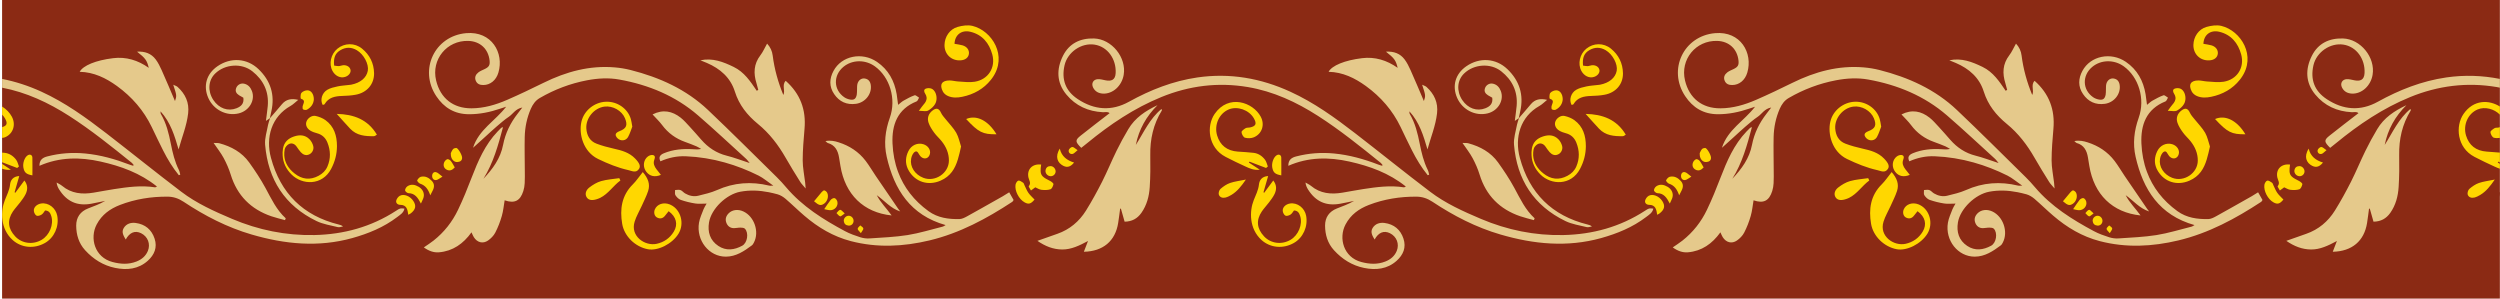 <?xml version="1.0" encoding="UTF-8" standalone="no"?><svg xmlns="http://www.w3.org/2000/svg" xmlns:xlink="http://www.w3.org/1999/xlink" fill="#000000" height="57.2" preserveAspectRatio="xMidYMid meet" version="1" viewBox="-0.4 0.0 478.9 57.2" width="478.9" zoomAndPan="magnify"><g id="change1_1"><path d="M478.475,57.221H0V0h478.475V57.221z" fill="#8b2a14"/></g><g id="change2_1"><path d="M77.075,39.959c-0.154,0.821-0.835,1.193-1.397,1.628c-2.576,1.958-5.516,3.158-8.604,4.021 c-6.492,1.804-12.906,1.172-19.257-0.681c-4.695-1.368-8.997-3.586-13.053-6.281C33.789,38,32.806,37.67,31.662,37.67 c-3.123-0.014-6.162,0.463-9.088,1.593c-1.902,0.737-3.467,1.86-4.456,3.734c-1.375,2.604-0.393,6.295,3.025,7.193 c1.565,0.414,3.088,0.505,4.611-0.098c0.982-0.393,1.754-1.025,2.169-2.021c0.547-1.333-0.007-2.758-1.298-3.397 c-1.158-0.568-2.197-0.154-2.941,1.207c-0.428-0.716-0.856-1.411-0.386-2.197c0.505-0.835,1.383-1.095,2.288-0.975 c1.811,0.239,3.06,1.27,3.628,3.004c0.561,1.691-0.049,3.109-1.305,4.239c-1.804,1.621-4,1.832-6.253,1.368 c-2.274-0.463-4.183-1.663-5.755-3.39c-1.214-1.333-1.691-2.941-1.705-4.702c-0.007-1.586,0.786-2.716,2.274-3.298 c1.109-0.435,2.232-0.828,3.284-1.446c-0.891,0.182-1.776,0.379-2.667,0.54c-2.681,0.484-4.667-0.393-6.134-2.695 c-0.246-0.386-0.442-0.793-0.512-1.368c0.351,0.211,0.737,0.379,1.053,0.639c1.782,1.481,3.839,1.67,6.014,1.305 c1.319-0.218,2.632-0.477,3.958-0.681c2.604-0.4,5.207-0.758,7.853-0.337c0.063,0.007,0.14-0.063,0.351-0.154 c-3.228-2.597-6.927-3.916-10.808-4.786c-3.93-0.877-7.846-0.884-11.706,0.814c-0.014-1.172,0.66-1.579,1.502-1.797 c2.393-0.625,4.814-0.8,7.278-0.561c2.919,0.281,5.706,1.067,8.429,2.112c0.218,0.077,0.435,0.147,0.653,0.218 c0.035,0.007,0.084-0.028,0.225-0.084c-0.147-0.168-0.253-0.344-0.407-0.47c-3.881-3.13-7.769-6.26-11.973-8.962 c-3.98-2.555-8.198-4.531-12.864-5.421v-1.68c2.565,0.508,5.083,1.323,7.551,2.455c4.527,2.07,8.534,4.962,12.45,7.986 c4.786,3.698,9.488,7.502,14.31,11.159c2.955,2.253,6.344,3.769,9.748,5.214c5.032,2.133,10.323,3.214,15.783,3.095 c5.593-0.119,10.85-1.551,15.594-4.625C76.246,39.868,76.254,39.875,77.075,39.959z M51.34,22.618 c-0.133,0.435-0.309,0.863-0.393,1.312c-0.225,1.263-0.667,2.555-0.561,3.797c0.561,6.667,3.762,11.664,9.846,14.618 c1.263,0.611,2.716,0.821,4.091,1.165c0.302,0.077,0.66-0.084,0.989-0.133c-0.288-0.232-0.554-0.302-0.814-0.365 c-6.857-1.691-11.166-6-12.99-12.773c-1.06-3.909,0.105-7.895,3.748-9.944c0.505-0.281,0.912-0.716,1.474-1.165 c-1.319-0.309-2.323-0.119-3.123,0.835c-0.744,0.898-1.509,1.769-2.274,2.653H51.34z M47.333,31.117 c-1.404-1.951-3.418-3.053-5.699-3.67c-0.316-0.084-0.66-0.042-1.116-0.063c0.723,1.06,1.411,1.93,1.93,2.891 c0.54,1.011,1.01,2.077,1.347,3.172c1.235,4.007,3.853,6.632,7.783,7.979c0.856,0.295,1.747,0.498,2.618,0.744 c0.049-0.119,0.098-0.239,0.14-0.351c-1.79-1.621-2.765-3.762-3.888-5.825C49.529,34.303,48.456,32.682,47.333,31.117z M45.298,21.727c2.035-0.477,3.249-2.519,2.555-4.309c-0.267-0.681-0.709-1.193-1.446-1.376c-0.667-0.168-1.326,0.19-1.565,0.814 c-0.239,0.639,0.042,1.067,0.561,1.397c0.267,0.168,0.554,0.309,0.814,0.463c0.161,1.109-0.414,1.67-1.312,2.021 c-1.642,0.646-3.362,0.028-4.435-1.579c-1.13-1.712-0.99-3.776,0.351-5.074c1.867-1.811,5.053-2.056,7.109-0.435 c2.126,1.677,3.2,3.888,2.962,6.646c-0.084,0.891-0.218,1.783-0.351,2.863c0.351-0.232,0.554-0.379,0.751-0.505 c0.098-0.442,0.182-0.898,0.288-1.333c0.716-3.158-0.154-5.86-2.456-8.071c-2.218-2.126-5.341-2.302-7.867-0.561 c-2.112,1.46-2.779,3.776-1.754,6.085C40.511,21.032,42.961,22.281,45.298,21.727z M28.658,24.324 c0.723,1.502,1.432,3.004,2.183,4.484c0.849,1.684,1.825,3.299,3.018,4.758c0.091-0.035,0.182-0.07,0.274-0.105 c-0.084-0.302-0.126-0.625-0.26-0.891c-0.8-1.586-1.2-3.292-1.544-5.011c-0.393-2-0.87-3.972-1.923-5.748 c-0.063-0.105-0.035-0.26-0.056-0.484c1.944,2.133,2.695,4.688,3.46,7.299c0.632-2.323,1.558-4.526,1.832-6.913 c0.239-2.063-0.533-3.698-2.014-5.053c-0.197-0.182-0.491-0.253-0.842-0.428c0.681,2.077,0.681,2.077,0.337,3.13 c-0.877-2.049-1.691-4-2.555-5.923c-0.323-0.716-0.674-1.432-1.137-2.049c-0.856-1.137-2.042-1.579-3.586-1.495 c1.607,1.256,1.902,1.656,2.253,3.102c-2.105-1.481-4.358-2.154-6.821-1.853c-3.341,0.407-5.762,1.411-6.414,2.611 c2.716,0.063,5.018,1.186,7.144,2.723C24.861,18.548,27.121,21.137,28.658,24.324z M314.67,40.402 c-4.744,3.074-10,4.505-15.594,4.625c-5.46,0.119-10.751-0.961-15.783-3.095c-3.404-1.446-6.793-2.962-9.748-5.214 c-4.821-3.656-9.523-7.46-14.31-11.159c-3.916-3.025-7.923-5.916-12.45-7.986c-5.677-2.604-11.601-3.635-17.811-2.737 c-4.681,0.681-8.997,2.379-13.109,4.653c-3.362,1.86-6.653,1.579-9.797-0.498c-2.358-1.558-3.165-3.762-2.541-6.492 c0.583-2.526,3.221-4.337,5.741-3.951c2.505,0.386,4.183,2.765,4.049,5.446c-0.063,1.375-0.884,1.6-1.944,1.39 c-0.498-0.098-1.004-0.246-1.495-0.218c-0.863,0.056-1.27,0.821-0.884,1.6c0.386,0.772,1.053,1.123,1.902,1.165 c1.867,0.084,3.6-1.474,3.958-3.579c0.576-3.34-2.295-6.884-5.691-6.983c-2.625-0.077-4.751,0.948-5.937,3.319 c-1.27,2.534-1.249,5.116,0.639,7.411c1.797,2.176,4.19,3.256,7.011,3.397c0.414,0.021,0.884-0.168,1.277,0.182 c-1.895,1.467-3.733,2.863-5.537,4.302c-1.095,0.87-1.067,1.186,0.112,2.344c0.379-0.302,0.772-0.604,1.151-0.919 c4.344-3.565,8.962-6.681,14.19-8.815c5.334-2.176,10.843-2.877,16.555-1.916c4.913,0.828,9.32,2.877,13.474,5.544 c4.204,2.702,8.092,5.832,11.973,8.962c0.154,0.126,0.26,0.302,0.407,0.47c-0.14,0.056-0.189,0.091-0.225,0.084 c-0.218-0.07-0.435-0.14-0.653-0.218c-2.723-1.046-5.509-1.832-8.429-2.112c-2.463-0.239-4.885-0.063-7.278,0.561 c-0.842,0.218-1.516,0.625-1.502,1.797c3.86-1.698,7.776-1.691,11.706-0.814c3.881,0.87,7.579,2.19,10.808,4.786 c-0.211,0.091-0.288,0.161-0.351,0.154c-2.646-0.421-5.249-0.063-7.853,0.337c-1.326,0.204-2.639,0.463-3.958,0.681 c-2.176,0.365-4.232,0.175-6.014-1.305c-0.316-0.26-0.702-0.428-1.053-0.639c0.07,0.575,0.267,0.982,0.512,1.368 c1.467,2.302,3.453,3.179,6.134,2.695c0.891-0.161,1.776-0.358,2.667-0.54c-1.053,0.618-2.176,1.011-3.284,1.446 c-1.488,0.582-2.281,1.712-2.274,3.298c0.014,1.761,0.491,3.369,1.705,4.702c1.572,1.726,3.481,2.926,5.755,3.39 c2.253,0.463,4.449,0.253,6.253-1.368c1.256-1.13,1.867-2.548,1.305-4.239c-0.568-1.733-1.818-2.765-3.628-3.004 c-0.905-0.119-1.783,0.14-2.288,0.975c-0.47,0.786-0.042,1.481,0.386,2.197c0.744-1.361,1.783-1.775,2.94-1.207 c1.291,0.639,1.846,2.063,1.298,3.397c-0.414,0.997-1.186,1.628-2.169,2.021c-1.523,0.604-3.046,0.512-4.611,0.098 c-3.418-0.898-4.4-4.59-3.025-7.193c0.99-1.874,2.555-2.997,4.456-3.734c2.926-1.13,5.965-1.607,9.088-1.593 c1.144,0,2.126,0.33,3.102,0.976c4.056,2.695,8.358,4.913,13.053,6.281c6.351,1.853,12.766,2.484,19.257,0.681 c3.088-0.863,6.028-2.063,8.604-4.021c0.561-0.435,1.242-0.807,1.397-1.628C315.491,39.875,315.484,39.868,314.67,40.402z M290.578,22.618c-0.133,0.435-0.309,0.863-0.393,1.312c-0.225,1.263-0.667,2.555-0.561,3.797 c0.561,6.667,3.762,11.664,9.846,14.618c1.263,0.611,2.716,0.821,4.091,1.165c0.302,0.077,0.66-0.084,0.989-0.133 c-0.288-0.232-0.554-0.302-0.814-0.365c-6.856-1.691-11.165-6-12.99-12.773c-1.06-3.909,0.105-7.895,3.748-9.944 c0.505-0.281,0.912-0.716,1.474-1.165c-1.319-0.309-2.323-0.119-3.123,0.835c-0.744,0.898-1.509,1.769-2.274,2.653H290.578z M286.57,31.117c-1.404-1.951-3.418-3.053-5.698-3.67c-0.316-0.084-0.66-0.042-1.116-0.063c0.723,1.06,1.411,1.93,1.93,2.891 c0.54,1.011,1.01,2.077,1.347,3.172c1.235,4.007,3.853,6.632,7.783,7.979c0.856,0.295,1.747,0.498,2.618,0.744 c0.049-0.119,0.098-0.239,0.14-0.351c-1.79-1.621-2.765-3.762-3.888-5.825C288.767,34.303,287.693,32.682,286.57,31.117z M284.535,21.727c2.035-0.477,3.249-2.519,2.554-4.309c-0.267-0.681-0.709-1.193-1.446-1.376c-0.667-0.168-1.326,0.19-1.565,0.814 c-0.239,0.639,0.042,1.067,0.561,1.397c0.267,0.168,0.554,0.309,0.814,0.463c0.161,1.109-0.414,1.67-1.312,2.021 c-1.642,0.646-3.362,0.028-4.435-1.579c-1.13-1.712-0.99-3.776,0.351-5.074c1.867-1.811,5.053-2.056,7.109-0.435 c2.126,1.677,3.2,3.888,2.962,6.646c-0.084,0.891-0.218,1.783-0.351,2.863c0.351-0.232,0.554-0.379,0.751-0.505 c0.098-0.442,0.182-0.898,0.288-1.333c0.716-3.158-0.154-5.86-2.456-8.071c-2.218-2.126-5.341-2.302-7.867-0.561 c-2.112,1.46-2.779,3.776-1.754,6.085C279.749,21.032,282.198,22.281,284.535,21.727z M267.896,24.324 c0.723,1.502,1.432,3.004,2.183,4.484c0.849,1.684,1.825,3.299,3.018,4.758c0.091-0.035,0.182-0.07,0.274-0.105 c-0.084-0.302-0.126-0.625-0.26-0.891c-0.8-1.586-1.2-3.292-1.544-5.011c-0.393-2-0.87-3.972-1.923-5.748 c-0.063-0.105-0.035-0.26-0.056-0.484c1.944,2.133,2.695,4.688,3.46,7.299c0.632-2.323,1.558-4.526,1.832-6.913 c0.239-2.063-0.533-3.698-2.014-5.053c-0.197-0.182-0.491-0.253-0.842-0.428c0.681,2.077,0.681,2.077,0.337,3.13 c-0.877-2.049-1.691-4-2.554-5.923c-0.323-0.716-0.674-1.432-1.137-2.049c-0.856-1.137-2.042-1.579-3.586-1.495 c1.607,1.256,1.902,1.656,2.253,3.102c-2.105-1.481-4.358-2.154-6.821-1.853c-3.341,0.407-5.762,1.411-6.414,2.611 c2.716,0.063,5.018,1.186,7.144,2.723C264.099,18.548,266.359,21.137,267.896,24.324z M222.104,20.871 c-2.281,1.867-3.411,4.512-4.927,6.891c0.59-2.983,2.014-5.488,4.155-7.614c-2.281,1.074-4.309,2.414-5.6,4.604 c-0.8,1.347-1.558,2.723-2.246,4.134c-0.954,1.944-1.776,3.958-2.751,5.895c-0.961,1.888-1.979,3.755-3.102,5.558 c-1.305,2.084-3.123,3.628-5.488,4.449c-1.242,0.435-2.477,0.87-3.818,1.347c1.467,1.018,3.018,1.649,4.765,1.656 c1.705,0.007,3.235-0.723,4.927-1.628c-0.33,0.87-0.554,1.453-0.793,2.063c3.677-0.07,6.021-2.056,6.569-5.502 c0.147-0.912,0.253-1.832,0.379-2.751c0.049,0,0.098-0.007,0.147-0.007c0.232,0.821,0.47,1.649,0.709,2.498 c1.411-0.021,2.435-0.589,3.214-1.684c1.046-1.488,1.488-3.186,1.6-4.948c0.133-2.021,0.14-4.056,0.105-6.085 c-0.056-3.081,0.583-5.958,2.218-8.59C222.195,21.116,222.139,21.011,222.104,20.871z M192.923,36.836 c-0.456,0.281-0.835,0.533-1.228,0.758c-1.368,0.772-2.73,1.544-4.099,2.316c-0.926,0.519-1.853,1.039-2.779,1.551 c-0.435,0.239-0.94,0.491-1.418,0.505c-2.105,0.042-4.162-0.232-5.93-1.516c-2.807-2.035-4.737-4.562-5.832-7.516 c-0.632-1.684-0.983-3.509-1.067-5.46c-0.154-3.537,0.933-6.583,4.611-8.049c0.218-0.091,0.323-0.47,0.477-0.716 c-0.288-0.168-0.653-0.533-0.856-0.456c-0.73,0.253-1.418,0.639-2.098,1.018c-0.351,0.196-0.646,0.484-1.06,0.814 c-0.105-0.772-0.175-1.404-0.274-2.035c-0.428-2.576-1.593-4.709-3.783-6.204c-2.856-1.944-6.758-1.158-8.309,1.719 c-0.807,1.481-0.87,3.025,0.112,4.456c0.99,1.453,2.393,2.112,4.183,1.867c1.797-0.246,3.102-1.923,2.828-3.642 c-0.112-0.667-0.47-1.102-1.144-1.207c-0.639-0.105-1.235,0.337-1.411,1.053c-0.084,0.358-0.056,0.737-0.07,1.102 c-0.021,0.323,0.007,0.653-0.056,0.961c-0.161,0.772-0.505,1.046-1.27,0.919c-0.393-0.07-0.807-0.225-1.137-0.456 c-2.056-1.432-2.119-4.169-0.154-5.804c1.684-1.397,4.19-1.439,6.042-0.098c2.842,2.049,4.141,6.246,2.856,9.832 c-0.884,2.477-1.172,4.955-0.597,7.488c1.439,6.302,4.569,11.194,11.285,13.081c-0.197,0.105-0.372,0.253-0.576,0.302 c-2.232,0.561-4.449,1.249-6.716,1.614c-2.4,0.379-4.842,0.47-7.271,0.639c-0.589,0.042-1.214-0.042-1.776-0.218 c-1.004-0.323-2.021-0.681-2.948-1.179c-4.162-2.232-8.148-4.723-11.257-8.386c-0.561-0.667-1.158-1.319-1.783-1.937 c-4.379-4.302-8.723-8.646-13.18-12.871c-4.19-3.972-9.313-6.267-14.85-7.671c-0.983-0.246-1.993-0.414-3.004-0.498 c-4.835-0.414-9.327,0.821-13.636,2.94c-2.316,1.137-4.646,2.26-7.011,3.284c-2.169,0.94-4.421,1.607-6.828,1.614 c-3.481,0.014-5.944-1.909-6.765-5.334c-0.961-4.014,2.049-7.706,6.176-7.579c2.246,0.07,3.825,1.53,4.07,3.762 c0.091,0.877-0.119,1.235-0.94,1.628c-0.407,0.196-0.856,0.365-1.207,0.639c-0.512,0.393-0.772,0.94-0.505,1.593 c0.26,0.639,0.8,0.835,1.453,0.828c1.319-0.007,2.449-0.898,2.884-2.379c1.109-3.748-1.27-7.986-6.169-7.558 c-6.042,0.526-9.102,7.004-5.734,12.064c1.474,2.218,3.516,3.46,6.26,3.467c2.063,0.007,4.035-0.4,5.972-1.06 c0.379-0.126,0.772-0.253,1.158-0.379c-2.084,2.709-5.256,4.4-6.344,7.867c0.814-0.73,1.565-1.404,2.309-2.084 c0.723-0.653,1.425-1.319,2.161-1.951c0.772-0.653,1.537-1.34,2.379-1.902c0.8-0.533,1.284-1.544,2.59-1.776 c-0.393,0.512-0.639,0.835-0.884,1.158c-1.39,1.776-2.365,3.755-2.793,5.965c-0.498,2.618-1.993,4.646-3.776,6.527 c1.902-3.039,2.835-6.428,3.755-9.895c-0.19,0.077-0.288,0.084-0.351,0.147c-0.239,0.218-0.456,0.449-0.681,0.688 c-2.421,2.526-3.755,5.663-4.99,8.864c-0.793,2.07-1.628,4.127-2.583,6.12c-1.102,2.316-2.674,4.316-4.702,5.916 c-0.568,0.449-1.186,0.842-1.86,1.305c0.933,0.674,1.881,1.025,2.905,0.94c2.646-0.225,4.646-1.628,6.225-3.825 c0.203,0.435,0.295,0.688,0.442,0.919c0.646,1.032,1.733,1.333,2.73,0.646c0.547-0.386,1.081-0.919,1.383-1.509 c0.526-1.011,0.94-2.098,1.256-3.2c0.281-0.961,0.365-1.986,0.54-2.99c1.902,0.653,2.976,0.119,3.579-1.783 c0.147-0.484,0.239-0.99,0.26-1.495c0.049-0.828,0.028-1.663,0.021-2.491c-0.007-2.126-0.063-4.253-0.014-6.372 c0.042-1.86,0.421-3.67,1.165-5.383c0.379-0.856,0.884-1.593,1.74-2.084c2.821-1.635,5.832-2.772,9.032-3.383 c2.063-0.393,4.155-0.512,6.204-0.14c5.593,1.011,10.73,3.123,15.067,6.87c3.144,2.723,6.176,5.565,9.25,8.358 c0.19,0.168,0.323,0.393,0.632,0.765c-1.614-0.526-2.99-1.06-4.4-1.411c-1.965-0.491-3.537-1.544-4.849-3.039 c-0.73-0.835-1.46-1.67-2.211-2.484c-0.568-0.603-1.109-1.249-1.761-1.761c-1.607-1.256-3.376-1.635-5.383-0.618 c0.681,0.751,1.326,1.348,1.839,2.042c1.144,1.537,2.611,2.59,4.4,3.228c0.737,0.26,1.467,0.547,2.19,0.849 c0.309,0.133,0.583,0.33,0.877,0.491c-0.576,0.14-1.081,0.091-1.579,0.056c-1.909-0.119-3.79,0.035-5.579,0.779 c-0.484,0.196-0.814,0.47-0.814,0.919c0,0.175,0.056,0.379,0.168,0.618c1.572-0.695,3.193-1.039,4.87-0.968 c2.561,0.105,5.053,0.512,7.467,1.193c2.218,0.618,4.372,1.467,6.471,2.512c0.919,0.463,1.712,1.158,2.821,1.923 c-0.316,0-0.491,0.014-0.611,0.014c-0.07,0-0.126-0.007-0.175-0.021c-3.432-0.828-6.758-0.597-10.015,0.863 c-1.123,0.498-2.358,0.772-3.565,1.074c-0.877,0.218-1.747,0.014-2.534-0.442c-0.316-0.182-0.555-0.526-0.891-0.639 c-0.302-0.112-0.681-0.014-1.025-0.007c0.014,0.33-0.091,0.744,0.063,0.983c0.239,0.372,0.611,0.758,1.011,0.898 c0.898,0.316,1.846,0.547,2.793,0.695c0.66,0.105,1.347,0.021,2.176,0.021c-0.239,0.421-0.449,0.723-0.576,1.053 c-0.323,0.856-0.73,1.712-0.884,2.604c-0.568,3.383,1.909,6.52,5.151,6.506c1.93-0.007,3.488-1.046,4.976-2.162 c0.175-0.133,0.295-0.358,0.4-0.561c1.06-2.049,0.063-4.969-2.028-5.937c-1.025-0.477-2.141-0.337-2.828,0.365 c-0.498,0.505-0.688,1.109-0.442,1.776c0.239,0.667,0.751,1.06,1.474,1.06c0.414,0,0.821-0.112,1.235-0.105 c0.295,0.007,0.681,0.028,0.856,0.211c0.779,0.821,0.477,2.716-0.512,3.256c-1.509,0.828-3.102,1.032-4.59,0.035 c-1.586-1.06-2.077-2.667-1.776-4.499c0.442-2.625,3.319-5.383,6.007-5.881c1.846-0.344,3.649-0.253,5.439,0.098 c0.561,0.112,1.123,0.246,1.684,0.4c0.547,0.154,1.081,0.484,1.523,0.856c1.228,1.053,2.379,2.197,3.607,3.242 c2.625,2.253,5.53,3.986,8.913,4.87c5.039,1.312,10.064,1.06,15.074-0.14c5.79-1.389,10.934-4.162,15.861-7.397 c0.098-0.07,0.154-0.218,0.239-0.344c-0.14-0.239-0.281-0.477-0.414-0.723C193.218,37.342,193.071,37.096,192.923,36.836z M160.325,30.141c0.084,0.547,0.175,1.095,0.267,1.635c0.891,5.467,4.428,8.948,9.811,9.495c-0.976-1.368-2.133-2.47-2.849-3.881 c1.495,1.046,2.639,2.526,4.491,3.116c-0.133-0.175-0.274-0.358-0.407-0.54c-1.432-2.091-2.863-4.176-4.288-6.274 c-0.646-0.954-1.228-1.958-1.923-2.87c-1.326-1.74-3.088-2.891-5.165-3.551c-0.765-0.246-1.551-0.428-2.541-0.246 c0.246,0.218,0.33,0.337,0.435,0.365C159.553,27.776,160.108,28.829,160.325,30.141z M140.366,17.53 c0.814,2.59,2.379,4.534,4.414,6.204c2.211,1.804,3.909,4.028,5.32,6.492c0.891,1.565,1.839,3.088,2.793,4.618 c0.225,0.365,0.554,0.681,1.039,1.263c-0.049-0.611-0.063-0.877-0.098-1.144c-0.161-1.418-0.47-2.828-0.47-4.239 c0-2.028,0.182-4.056,0.351-6.07c0.316-3.642-0.814-6.688-3.607-9.172c-0.793,0.807-0.021,1.874-0.456,2.709 c-0.997-2.421-1.705-4.934-2.035-7.544c-0.105-0.863-0.449-1.621-1.074-2.295c-0.463,0.814-0.786,1.593-1.284,2.239 c-1.284,1.67-1.347,3.467-0.744,5.376c0.126,0.414,0.225,0.835,0.337,1.249c-0.091,0.056-0.19,0.112-0.288,0.175 c-1.214-1.797-2.393-3.586-4.421-4.569c-2.014-0.982-4.049-1.768-6.372-1.27c0.414,0.168,0.835,0.337,1.249,0.512 C137.559,13.151,139.531,14.87,140.366,17.53z M468.212,14.835c-4.681,0.681-8.997,2.379-13.109,4.653 c-3.362,1.86-6.653,1.579-9.797-0.498c-2.358-1.558-3.165-3.762-2.541-6.492c0.583-2.526,3.221-4.337,5.741-3.951 c2.505,0.386,4.183,2.765,4.049,5.446c-0.063,1.375-0.884,1.6-1.944,1.39c-0.498-0.098-1.004-0.246-1.495-0.218 c-0.863,0.056-1.27,0.821-0.884,1.6c0.386,0.772,1.053,1.123,1.902,1.165c1.867,0.084,3.6-1.474,3.958-3.579 c0.576-3.34-2.295-6.884-5.692-6.983c-2.625-0.077-4.751,0.948-5.937,3.319c-1.27,2.534-1.249,5.116,0.639,7.411 c1.797,2.176,4.19,3.256,7.011,3.397c0.414,0.021,0.884-0.168,1.277,0.182c-1.895,1.467-3.734,2.863-5.537,4.302 c-1.095,0.87-1.067,1.186,0.112,2.344c0.379-0.302,0.772-0.604,1.151-0.919c4.344-3.565,8.962-6.681,14.19-8.815 c5.333-2.176,10.843-2.877,16.555-1.916c0.208,0.035,0.41,0.085,0.617,0.124v-1.68C475.142,14.457,471.725,14.327,468.212,14.835z M461.342,20.871c-2.281,1.867-3.411,4.512-4.927,6.891c0.59-2.983,2.014-5.488,4.155-7.614c-2.281,1.074-4.309,2.414-5.6,4.604 c-0.8,1.347-1.558,2.723-2.246,4.134c-0.955,1.944-1.776,3.958-2.751,5.895c-0.961,1.888-1.979,3.755-3.102,5.558 c-1.305,2.084-3.123,3.628-5.488,4.449c-1.242,0.435-2.477,0.87-3.818,1.347c1.467,1.018,3.018,1.649,4.765,1.656 c1.705,0.007,3.235-0.723,4.927-1.628c-0.33,0.87-0.555,1.453-0.793,2.063c3.677-0.07,6.021-2.056,6.569-5.502 c0.147-0.912,0.253-1.832,0.379-2.751c0.049,0,0.098-0.007,0.147-0.007c0.232,0.821,0.47,1.649,0.709,2.498 c1.411-0.021,2.435-0.589,3.214-1.684c1.046-1.488,1.488-3.186,1.6-4.948c0.133-2.021,0.14-4.056,0.105-6.085 c-0.056-3.081,0.582-5.958,2.218-8.59C461.433,21.116,461.377,21.011,461.342,20.871z M432.161,36.836 c-0.456,0.281-0.835,0.533-1.228,0.758c-1.368,0.772-2.73,1.544-4.099,2.316c-0.926,0.519-1.853,1.039-2.779,1.551 c-0.435,0.239-0.94,0.491-1.418,0.505c-2.105,0.042-4.162-0.232-5.93-1.516c-2.807-2.035-4.737-4.562-5.832-7.516 c-0.632-1.684-0.982-3.509-1.067-5.46c-0.154-3.537,0.933-6.583,4.611-8.049c0.218-0.091,0.323-0.47,0.477-0.716 c-0.288-0.168-0.653-0.533-0.856-0.456c-0.73,0.253-1.418,0.639-2.098,1.018c-0.351,0.196-0.646,0.484-1.06,0.814 c-0.105-0.772-0.175-1.404-0.274-2.035c-0.428-2.576-1.593-4.709-3.783-6.204c-2.856-1.944-6.758-1.158-8.309,1.719 c-0.807,1.481-0.87,3.025,0.112,4.456c0.989,1.453,2.393,2.112,4.183,1.867c1.797-0.246,3.102-1.923,2.828-3.642 c-0.112-0.667-0.47-1.102-1.144-1.207c-0.639-0.105-1.235,0.337-1.411,1.053c-0.084,0.358-0.056,0.737-0.07,1.102 c-0.021,0.323,0.007,0.653-0.056,0.961c-0.161,0.772-0.505,1.046-1.27,0.919c-0.393-0.07-0.807-0.225-1.137-0.456 c-2.056-1.432-2.119-4.169-0.154-5.804c1.684-1.397,4.19-1.439,6.042-0.098c2.842,2.049,4.141,6.246,2.856,9.832 c-0.884,2.477-1.172,4.955-0.597,7.488c1.439,6.302,4.569,11.194,11.285,13.081c-0.196,0.105-0.372,0.253-0.575,0.302 c-2.232,0.561-4.449,1.249-6.716,1.614c-2.4,0.379-4.842,0.47-7.271,0.639c-0.59,0.042-1.214-0.042-1.776-0.218 c-1.004-0.323-2.021-0.681-2.948-1.179c-4.162-2.232-8.148-4.723-11.257-8.386c-0.561-0.667-1.158-1.319-1.783-1.937 c-4.379-4.302-8.723-8.646-13.18-12.871c-4.19-3.972-9.313-6.267-14.85-7.671c-0.982-0.246-1.993-0.414-3.004-0.498 c-4.835-0.414-9.327,0.821-13.636,2.94c-2.316,1.137-4.646,2.26-7.011,3.284c-2.169,0.94-4.421,1.607-6.828,1.614 c-3.481,0.014-5.944-1.909-6.765-5.334c-0.961-4.014,2.049-7.706,6.176-7.579c2.246,0.07,3.825,1.53,4.07,3.762 c0.091,0.877-0.119,1.235-0.94,1.628c-0.407,0.196-0.856,0.365-1.207,0.639c-0.512,0.393-0.772,0.94-0.505,1.593 c0.26,0.639,0.8,0.835,1.453,0.828c1.319-0.007,2.449-0.898,2.884-2.379c1.109-3.748-1.27-7.986-6.169-7.558 c-6.042,0.526-9.102,7.004-5.734,12.064c1.474,2.218,3.516,3.46,6.26,3.467c2.063,0.007,4.035-0.4,5.972-1.06 c0.379-0.126,0.772-0.253,1.158-0.379c-2.084,2.709-5.256,4.4-6.344,7.867c0.814-0.73,1.565-1.404,2.309-2.084 c0.723-0.653,1.425-1.319,2.162-1.951c0.772-0.653,1.537-1.34,2.379-1.902c0.8-0.533,1.284-1.544,2.59-1.776 c-0.393,0.512-0.639,0.835-0.884,1.158c-1.389,1.776-2.365,3.755-2.793,5.965c-0.498,2.618-1.993,4.646-3.776,6.527 c1.902-3.039,2.835-6.428,3.755-9.895c-0.19,0.077-0.288,0.084-0.351,0.147c-0.239,0.218-0.456,0.449-0.681,0.688 c-2.421,2.526-3.755,5.663-4.99,8.864c-0.793,2.07-1.628,4.127-2.583,6.12c-1.102,2.316-2.674,4.316-4.702,5.916 c-0.569,0.449-1.186,0.842-1.86,1.305c0.933,0.674,1.881,1.025,2.905,0.94c2.646-0.225,4.646-1.628,6.225-3.825 c0.204,0.435,0.295,0.688,0.442,0.919c0.646,1.032,1.733,1.333,2.73,0.646c0.547-0.386,1.081-0.919,1.383-1.509 c0.526-1.011,0.94-2.098,1.256-3.2c0.281-0.961,0.365-1.986,0.54-2.99c1.902,0.653,2.976,0.119,3.579-1.783 c0.147-0.484,0.239-0.99,0.26-1.495c0.049-0.828,0.028-1.663,0.021-2.491c-0.007-2.126-0.063-4.253-0.014-6.372 c0.042-1.86,0.421-3.67,1.165-5.383c0.379-0.856,0.884-1.593,1.74-2.084c2.821-1.635,5.832-2.772,9.032-3.383 c2.063-0.393,4.155-0.512,6.204-0.14c5.593,1.011,10.73,3.123,15.067,6.87c3.144,2.723,6.176,5.565,9.25,8.358 c0.19,0.168,0.323,0.393,0.632,0.765c-1.614-0.526-2.99-1.06-4.4-1.411c-1.965-0.491-3.537-1.544-4.849-3.039 c-0.73-0.835-1.46-1.67-2.211-2.484c-0.568-0.603-1.109-1.249-1.761-1.761c-1.607-1.256-3.376-1.635-5.383-0.618 c0.681,0.751,1.326,1.348,1.839,2.042c1.144,1.537,2.611,2.59,4.4,3.228c0.737,0.26,1.467,0.547,2.19,0.849 c0.309,0.133,0.583,0.33,0.877,0.491c-0.576,0.14-1.081,0.091-1.579,0.056c-1.909-0.119-3.79,0.035-5.579,0.779 c-0.484,0.196-0.814,0.47-0.814,0.919c0,0.175,0.056,0.379,0.168,0.618c1.572-0.695,3.193-1.039,4.87-0.968 c2.562,0.105,5.053,0.512,7.467,1.193c2.218,0.618,4.372,1.467,6.471,2.512c0.919,0.463,1.712,1.158,2.821,1.923 c-0.316,0-0.491,0.014-0.611,0.014c-0.07,0-0.126-0.007-0.175-0.021c-3.432-0.828-6.758-0.597-10.015,0.863 c-1.123,0.498-2.358,0.772-3.565,1.074c-0.877,0.218-1.747,0.014-2.533-0.442c-0.316-0.182-0.554-0.526-0.891-0.639 c-0.302-0.112-0.681-0.014-1.025-0.007c0.014,0.33-0.091,0.744,0.063,0.983c0.239,0.372,0.611,0.758,1.011,0.898 c0.898,0.316,1.846,0.547,2.793,0.695c0.66,0.105,1.347,0.021,2.176,0.021c-0.239,0.421-0.449,0.723-0.576,1.053 c-0.323,0.856-0.73,1.712-0.884,2.604c-0.568,3.383,1.909,6.52,5.151,6.506c1.93-0.007,3.488-1.046,4.976-2.162 c0.175-0.133,0.295-0.358,0.4-0.561c1.06-2.049,0.063-4.969-2.028-5.937c-1.025-0.477-2.14-0.337-2.828,0.365 c-0.498,0.505-0.688,1.109-0.442,1.776c0.239,0.667,0.751,1.06,1.474,1.06c0.414,0,0.821-0.112,1.235-0.105 c0.295,0.007,0.681,0.028,0.856,0.211c0.779,0.821,0.477,2.716-0.512,3.256c-1.509,0.828-3.102,1.032-4.59,0.035 c-1.586-1.06-2.077-2.667-1.776-4.499c0.442-2.625,3.319-5.383,6.007-5.881c1.846-0.344,3.649-0.253,5.439,0.098 c0.561,0.112,1.123,0.246,1.684,0.4c0.547,0.154,1.081,0.484,1.523,0.856c1.228,1.053,2.379,2.197,3.607,3.242 c2.625,2.253,5.53,3.986,8.913,4.87c5.039,1.312,10.064,1.06,15.074-0.14c5.79-1.389,10.934-4.162,15.861-7.397 c0.098-0.07,0.154-0.218,0.239-0.344c-0.14-0.239-0.281-0.477-0.414-0.723C432.456,37.342,432.308,37.096,432.161,36.836z M399.563,30.141c0.084,0.547,0.175,1.095,0.267,1.635c0.891,5.467,4.428,8.948,9.811,9.495c-0.976-1.368-2.133-2.47-2.849-3.881 c1.495,1.046,2.639,2.526,4.491,3.116c-0.133-0.175-0.274-0.358-0.407-0.54c-1.432-2.091-2.863-4.176-4.288-6.274 c-0.646-0.954-1.228-1.958-1.923-2.87c-1.326-1.74-3.088-2.891-5.165-3.551c-0.765-0.246-1.551-0.428-2.541-0.246 c0.246,0.218,0.33,0.337,0.435,0.365C398.791,27.776,399.345,28.829,399.563,30.141z M379.604,17.53 c0.814,2.59,2.379,4.534,4.414,6.204c2.211,1.804,3.909,4.028,5.32,6.492c0.891,1.565,1.839,3.088,2.793,4.618 c0.225,0.365,0.554,0.681,1.039,1.263c-0.049-0.611-0.063-0.877-0.098-1.144c-0.161-1.418-0.47-2.828-0.47-4.239 c0-2.028,0.182-4.056,0.351-6.07c0.316-3.642-0.814-6.688-3.607-9.172c-0.793,0.807-0.021,1.874-0.456,2.709 c-0.997-2.421-1.705-4.934-2.035-7.544c-0.105-0.863-0.449-1.621-1.074-2.295c-0.463,0.814-0.786,1.593-1.284,2.239 c-1.284,1.67-1.347,3.467-0.744,5.376c0.126,0.414,0.225,0.835,0.337,1.249c-0.091,0.056-0.189,0.112-0.288,0.175 c-1.214-1.797-2.393-3.586-4.421-4.569c-2.014-0.982-4.049-1.768-6.372-1.27c0.414,0.168,0.835,0.337,1.249,0.512 C376.797,13.151,378.769,14.87,379.604,17.53z" fill="#e5c98b"/></g><g id="change3_1"><path d="M71.257,14.007c0.042,2.105-1.354,3.748-3.537,4.141c-0.856,0.161-1.74,0.204-2.611,0.232 c-1.347,0.049-2.576,0.281-3.327,1.572c-0.056,0.091-0.239,0.105-0.365,0.147c-0.526-0.94-0.161-2.295,0.891-2.905 c0.575-0.33,1.277-0.498,1.944-0.639c0.716-0.154,1.46-0.19,2.19-0.281c0.14-0.014,0.281-0.021,0.414-0.049 c1.776-0.344,2.947-1.319,3.2-2.66c0.232-1.27-0.772-3.165-2.098-3.944c-1.046-0.618-2.112-0.625-3.151-0.007 c-0.996,0.589-1.347,1.446-1.2,2.947c0.274,0.035,0.575,0.112,0.87,0.105c0.274-0.007,0.54-0.14,0.814-0.168 c0.765-0.077,1.39,0.344,1.467,0.954c0.063,0.526-0.386,1.081-1.053,1.284c-0.905,0.288-1.902-0.19-2.414-1.151 c-0.737-1.347-0.316-3.221,0.94-4.253c1.369-1.123,3.312-1.165,4.723-0.014C70.429,10.519,71.215,12.105,71.257,14.007z M61.944,23.011c-0.54-0.386-1.221-0.653-1.874-0.8c-0.716-0.161-1.523,0.407-1.761,1.067c-0.232,0.611,0.042,1.326,0.758,1.754 c0.386,0.232,0.835,0.379,1.277,0.498c0.976,0.26,1.628,0.898,1.979,1.783c0.61,1.516,0.653,3.06,0,4.576 c-0.337,0.793-0.926,1.368-1.684,1.776C58.99,34.563,57.425,34.36,56,33.209c-1.144-0.912-1.86-2.056-1.944-3.425 c-0.021-0.379,0.007-0.779,0.084-1.193c0.07-0.379,0.449-0.821,0.8-0.996c0.533-0.26,1.081-0.063,1.453,0.456 c0.274,0.379,0.519,0.772,0.828,1.109c0.435,0.463,0.969,0.716,1.614,0.414c0.561-0.253,0.947-0.94,0.765-1.621 c-0.119-0.463-0.386-0.947-0.723-1.284c-0.835-0.842-1.867-0.891-2.955-0.526c-1.144,0.379-1.909,1.109-2.112,2.316 c-0.077,0.463-0.098,0.912-0.063,1.34c0.077,1.368,0.653,2.576,1.67,3.6c2.07,2.091,5.909,2.183,7.607-1.032 c0.73-1.376,1.116-2.821,1.123-4.372C64.148,26.008,63.621,24.232,61.944,23.011z M57.572,20.351 c-0.035,0.197-0.021,0.547,0.091,0.604c0.204,0.112,0.547,0.154,0.737,0.049c0.821-0.442,1.284-1.158,1.319-2.007 c-0.014-0.955-0.505-1.691-1.228-1.698c-0.393-0.007-0.912,0.211-1.158,0.505c-0.204,0.246-0.182,1.081-0.098,1.102 C58.253,19.222,57.67,19.825,57.572,20.351z M7.471,38.984c-0.828,0.133-1.474,0.751-1.382,1.453 c0.035,0.323,0.26,0.751,0.519,0.877c0.239,0.112,0.695-0.035,0.968-0.211c0.281-0.182,0.463-0.533,0.66-0.786 c0.772,0.028,1.018,0.533,1.186,1.074c0.505,1.607-0.337,3.656-1.846,4.548c-1.684,0.996-3.776,0.723-5.067-0.66 c-1.396-1.495-1.558-3.095-0.435-4.772c0.414-0.61,0.933-1.144,1.375-1.733c0.386-0.519,0.793-1.032,1.067-1.607 c0.414-0.863,0.428-1.733-0.246-2.59c-0.632,0.849-1.186,1.6-1.747,2.358c-0.042-0.042-0.084-0.077-0.126-0.112 c0.281-0.996,0.568-1.986,0.891-3.102c-1.221,0.077-1.677,0.821-1.762,1.628c-0.119,1.095-0.61,2.007-0.996,2.99 c-0.828,2.07-0.919,5.481,1.509,7.657c1.663,1.481,4.098,1.726,6.176,0.547c1.769-1.004,2.73-3.137,2.351-5.207 C10.285,39.826,8.882,38.759,7.471,38.984z M5.808,33.594c0-1.144,0.021-2.281-0.007-3.418c-0.014-0.505-0.477-0.695-0.891-0.428 c-0.604,0.386-0.989,1.495-0.828,2.365C4.264,33.061,4.629,33.384,5.808,33.594z M1.688,32.513 c-0.656-0.433-1.181-0.781-1.691-1.116v0.925C0.486,32.484,1.022,32.587,1.688,32.513z M3.232,31.889 c-0.175-0.428-0.267-0.926-0.54-1.284c-0.54-0.716-1.277-1.221-2.19-1.326c-0.168-0.02-0.337-0.03-0.505-0.046v1.84 c0.964,0.365,1.928,0.734,2.891,1.104C3.001,32.078,3.113,31.987,3.232,31.889z M1.871,22.351c-0.411-0.769-1.077-1.446-1.874-1.947 v1.555c0.208,0.212,0.399,0.438,0.547,0.695c0.561,0.978,0.401,1.437-0.547,1.702v2.06c0.197-0.029,0.4-0.047,0.569-0.119 C2.137,25.622,2.685,23.881,1.871,22.351z M308.193,9.319c-1.411-1.151-3.354-1.109-4.723,0.014 c-1.256,1.032-1.677,2.905-0.94,4.253c0.512,0.961,1.509,1.439,2.414,1.151c0.667-0.204,1.116-0.758,1.053-1.284 c-0.077-0.611-0.702-1.032-1.467-0.954c-0.274,0.028-0.54,0.161-0.814,0.168c-0.295,0.007-0.596-0.07-0.87-0.105 c-0.147-1.502,0.203-2.358,1.2-2.947c1.039-0.618,2.105-0.611,3.151,0.007c1.326,0.779,2.33,2.674,2.098,3.944 c-0.253,1.34-1.425,2.316-3.2,2.66c-0.133,0.028-0.274,0.035-0.414,0.049c-0.73,0.091-1.474,0.126-2.19,0.281 c-0.667,0.14-1.368,0.309-1.944,0.639c-1.053,0.61-1.418,1.965-0.891,2.905c0.126-0.042,0.309-0.056,0.365-0.147 c0.751-1.291,1.979-1.523,3.326-1.572c0.87-0.028,1.754-0.07,2.611-0.232c2.183-0.393,3.579-2.035,3.537-4.141 C310.452,12.105,309.666,10.519,308.193,9.319z M301.182,23.011c-0.54-0.386-1.221-0.653-1.874-0.8 c-0.716-0.161-1.523,0.407-1.762,1.067c-0.232,0.611,0.042,1.326,0.758,1.754c0.386,0.232,0.835,0.379,1.277,0.498 c0.976,0.26,1.628,0.898,1.979,1.783c0.611,1.516,0.653,3.06,0,4.576c-0.337,0.793-0.926,1.368-1.684,1.776 c-1.649,0.898-3.214,0.695-4.639-0.456c-1.144-0.912-1.86-2.056-1.944-3.425c-0.021-0.379,0.007-0.779,0.084-1.193 c0.07-0.379,0.449-0.821,0.8-0.996c0.533-0.26,1.081-0.063,1.453,0.456c0.274,0.379,0.519,0.772,0.828,1.109 c0.435,0.463,0.968,0.716,1.614,0.414c0.561-0.253,0.948-0.94,0.765-1.621c-0.119-0.463-0.386-0.947-0.723-1.284 c-0.835-0.842-1.867-0.891-2.954-0.526c-1.144,0.379-1.909,1.109-2.112,2.316c-0.077,0.463-0.098,0.912-0.063,1.34 c0.077,1.368,0.653,2.576,1.67,3.6c2.07,2.091,5.909,2.183,7.607-1.032c0.73-1.376,1.116-2.821,1.123-4.372 C303.385,26.008,302.859,24.232,301.182,23.011z M296.809,20.351c-0.035,0.197-0.021,0.547,0.091,0.604 c0.204,0.112,0.547,0.154,0.737,0.049c0.821-0.442,1.284-1.158,1.319-2.007c-0.014-0.955-0.505-1.691-1.228-1.698 c-0.393-0.007-0.912,0.211-1.158,0.505c-0.203,0.246-0.182,1.081-0.098,1.102C297.49,19.222,296.908,19.825,296.809,20.351z M246.709,38.984c-0.828,0.133-1.474,0.751-1.383,1.453c0.035,0.323,0.26,0.751,0.519,0.877c0.239,0.112,0.695-0.035,0.968-0.211 c0.281-0.182,0.463-0.533,0.66-0.786c0.772,0.028,1.018,0.533,1.186,1.074c0.505,1.607-0.337,3.656-1.846,4.548 c-1.684,0.996-3.776,0.723-5.067-0.66c-1.397-1.495-1.558-3.095-0.435-4.772c0.414-0.61,0.933-1.144,1.375-1.733 c0.386-0.519,0.793-1.032,1.067-1.607c0.414-0.863,0.428-1.733-0.246-2.59c-0.632,0.849-1.186,1.6-1.747,2.358 c-0.042-0.042-0.084-0.077-0.126-0.112c0.281-0.996,0.568-1.986,0.891-3.102c-1.221,0.077-1.677,0.821-1.762,1.628 c-0.119,1.095-0.611,2.007-0.996,2.99c-0.828,2.07-0.919,5.481,1.509,7.657c1.663,1.481,4.098,1.726,6.176,0.547 c1.768-1.004,2.73-3.137,2.351-5.207C249.523,39.826,248.119,38.759,246.709,38.984z M245.045,33.594 c0-1.144,0.021-2.281-0.007-3.418c-0.014-0.505-0.477-0.695-0.891-0.428c-0.604,0.386-0.99,1.495-0.828,2.365 C243.502,33.061,243.866,33.384,245.045,33.594z M240.926,32.513c-0.828-0.547-1.46-0.968-2.098-1.382 c0.042-0.056,0.077-0.112,0.119-0.168c1.06,0.4,2.119,0.807,3.179,1.214c0.112-0.098,0.225-0.189,0.344-0.288 c-0.175-0.428-0.267-0.926-0.54-1.284c-0.54-0.716-1.277-1.221-2.19-1.326c-1.004-0.119-2.021-0.168-3.032-0.239 c-2.042-0.147-3.383-1.186-3.958-3.095c-0.597-2.007,0.372-4.197,2.218-4.976c1.649-0.702,3.888,0.084,4.814,1.684 c0.603,1.053,0.414,1.516-0.744,1.768c-0.267,0.063-0.596,0-0.814,0.126c-0.316,0.196-0.807,0.526-0.793,0.772 c0.021,0.379,0.344,0.969,0.653,1.06c0.526,0.147,1.214,0.133,1.719-0.084c1.572-0.674,2.119-2.414,1.305-3.944 c-1.474-2.758-6.155-4.414-8.836-0.519c-1.579,2.288-1.298,6.45,2.105,8.218c1.27,0.66,2.555,1.277,3.853,1.867 C239.003,32.268,239.782,32.64,240.926,32.513z M185.891,4.961C185,4.75,183.94,4.898,183.042,5.157 c-1.53,0.435-2.484,1.902-2.512,3.453c-0.028,1.776,1.319,3.067,3.088,2.948c0.898-0.056,1.495-0.526,1.586-1.249 c0.091-0.716-0.365-1.369-1.207-1.621c-0.477-0.14-0.983-0.19-1.551-0.295c0.063-1.726,1.347-2.709,3.032-2.309 c2.295,0.547,3.607,2.169,4.204,4.344c0.688,2.519-0.786,4.814-3.362,5.228c-1.025,0.168-2.105,0.007-3.158-0.049 c-0.547-0.028-1.088-0.189-1.635-0.196c-1.509-0.021-2.021,0.793-1.305,2.133c0.19,0.365,0.604,0.695,0.997,0.856 c0.863,0.365,1.768,0.337,2.709,0.14c2.225-0.456,4.112-1.53,5.474-3.235c0.091-0.112,0.182-0.232,0.267-0.351 C192.72,10.723,189.604,5.866,185.891,4.961z M180.754,22.843c-0.302-0.386-0.667-0.758-0.87-1.2c-0.4-0.884-0.891-1.06-1.649-0.47 c-0.779,0.604-1.067,1.439-0.758,2.344c0.232,0.674,0.646,1.312,1.074,1.895c0.428,0.596,0.996,1.081,1.453,1.663 c0.849,1.074,1.376,2.295,1.369,3.684c-0.007,2.414-2.632,4.176-4.899,3.306c-1.593-0.611-2.604-2.112-2.337-3.649 c0.077-0.491,0.358-1.137,0.744-1.348c0.512-0.288,0.674,0.442,0.961,0.765c0.063,0.07,0.112,0.147,0.182,0.204 c0.66,0.583,1.488,0.323,1.705-0.526c0.204-0.779-0.337-1.6-1.242-1.881c-1.116-0.344-2.323,0.182-2.877,1.326 c-0.547,1.116-0.618,2.239-0.133,3.333c0.077,0.161,0.161,0.33,0.26,0.491c1.284,2.112,3.691,2.835,6.014,1.839 c1.951-0.842,2.8-2.323,3.333-4.063c0.246-0.786,0.428-1.635,0.618-2.491c-0.281-0.828-0.456-1.811-0.919-2.625 C182.242,24.499,181.435,23.706,180.754,22.843z M177.358,21.194c0.07-0.035,0.133-0.077,0.203-0.119 c0.463-0.288,0.905-0.695,1.172-1.158c0.386-0.674,0.344-1.572,0.021-2.218c-0.168-0.323-0.407-0.583-0.695-0.709 c-0.33-0.147-0.828-0.14-1.151,0.007c-0.393,0.182-0.302,0.61-0.077,0.954c0.147,0.232,0.232,0.449,0.26,0.66 c0.084,0.526-0.175,0.997-0.597,1.453c-0.239,0.26-0.428,0.568-0.87,1.165C176.431,21.229,176.993,21.39,177.358,21.194z M128.141,39.272c-0.084-0.042-0.168-0.084-0.26-0.119c-1.179-0.463-2.4-0.056-2.835,0.948c-0.26,0.603-0.091,1.312,0.428,1.572 c0.554,0.288,1.074,0.19,1.481-0.302c0.253-0.302,0.491-0.61,0.73-0.912c1.474,1.067,1.832,2.519,0.99,3.909 c-0.751,1.249-1.888,2.035-3.291,2.337c-2.232,0.484-5.081-1.446-4.218-4.232c0.316-1.039,0.905-2,1.354-3.004 c0.428-0.961,0.919-1.902,1.242-2.898c0.414-1.291-0.014-2.428-1.032-3.607c-0.709,0.884-1.235,1.691-1.909,2.358 c-2.155,2.141-2.505,4.758-2.035,7.558c0.407,2.407,2.519,4.414,4.92,4.863c1.93,0.365,4.667-1.025,5.867-2.969 C130.752,42.844,130.036,40.219,128.141,39.272z M123.432,32.941c0.646,0.821,1.621,1.046,2.772,0.555 c-0.344-0.428-0.603-0.744-0.849-1.074c-0.4-0.533-0.674-1.102-0.421-1.797c0.042-0.119,0.084-0.253,0.105-0.372 c0.035-0.246-0.021-0.47-0.337-0.547c-0.288-0.077-0.723,0.063-0.982,0.26c-0.842,0.632-1.011,1.832-0.456,2.73 C123.32,32.78,123.376,32.864,123.432,32.941z M121.986,32.387c0.379-0.526,0.14-1.137-0.73-2.028 c-1.116-1.151-2.569-1.551-4.07-1.881c-1.116-0.253-2.239-0.547-3.305-0.954c-1.305-0.491-1.874-1.586-1.965-2.926 c-0.119-1.979,1.495-3.916,3.467-4.176c1.6-0.211,3.334,0.772,3.937,2.225c0.554,1.34,0.295,1.972-1.074,2.491 c-0.435,0.168-0.821,0.421-0.674,0.877c0.105,0.323,0.477,0.674,0.807,0.786c0.618,0.211,1.242-0.014,1.551-0.59 c0.365-0.674,0.583-1.418,0.793-1.951c-0.119-0.66-0.161-1.074-0.281-1.467c-0.597-2-2.59-3.383-4.751-3.305 c-2.197,0.07-4.211,1.663-4.709,3.811c-0.547,2.365,0.337,5.769,3.186,7.151c1.874,0.905,3.776,1.684,5.811,2.14 C120.681,32.745,121.411,33.201,121.986,32.387z M471.511,21.832c-1.579,2.288-1.298,6.45,2.105,8.218 c1.27,0.66,2.554,1.277,3.853,1.867c0.325,0.148,0.656,0.291,1.01,0.408v-0.923c-0.136-0.089-0.278-0.183-0.413-0.271 c0.042-0.056,0.077-0.112,0.119-0.168c0.098,0.037,0.196,0.075,0.294,0.112v-1.842c-0.841-0.082-1.689-0.135-2.533-0.193 c-2.042-0.147-3.383-1.186-3.958-3.095c-0.597-2.007,0.372-4.197,2.218-4.976c1.388-0.591,3.184-0.119,4.273,0.996v-1.557 C476.418,19.108,473.446,19.021,471.511,21.832z M477.462,24.548c-0.316,0.196-0.807,0.526-0.793,0.772 c0.021,0.379,0.344,0.969,0.653,1.06c0.353,0.099,0.763,0.093,1.157,0.034v-2.061c-0.075,0.021-0.118,0.051-0.203,0.069 C478.009,24.485,477.679,24.422,477.462,24.548z M425.129,4.961c-0.891-0.211-1.951-0.063-2.849,0.196 c-1.53,0.435-2.484,1.902-2.512,3.453c-0.028,1.776,1.319,3.067,3.088,2.948c0.898-0.056,1.495-0.526,1.586-1.249 c0.091-0.716-0.365-1.369-1.207-1.621c-0.477-0.14-0.982-0.19-1.551-0.295c0.063-1.726,1.347-2.709,3.032-2.309 c2.295,0.547,3.607,2.169,4.204,4.344c0.688,2.519-0.786,4.814-3.362,5.228c-1.025,0.168-2.105,0.007-3.158-0.049 c-0.547-0.028-1.088-0.189-1.635-0.196c-1.509-0.021-2.021,0.793-1.305,2.133c0.19,0.365,0.604,0.695,0.997,0.856 c0.863,0.365,1.768,0.337,2.709,0.14c2.225-0.456,4.112-1.53,5.474-3.235c0.091-0.112,0.182-0.232,0.267-0.351 C431.958,10.723,428.842,5.866,425.129,4.961z M419.992,22.843c-0.302-0.386-0.667-0.758-0.87-1.2c-0.4-0.884-0.891-1.06-1.649-0.47 c-0.779,0.604-1.067,1.439-0.758,2.344c0.232,0.674,0.646,1.312,1.074,1.895c0.428,0.596,0.997,1.081,1.453,1.663 c0.849,1.074,1.375,2.295,1.368,3.684c-0.007,2.414-2.632,4.176-4.898,3.306c-1.593-0.611-2.604-2.112-2.337-3.649 c0.077-0.491,0.358-1.137,0.744-1.348c0.512-0.288,0.674,0.442,0.961,0.765c0.063,0.07,0.112,0.147,0.182,0.204 c0.66,0.583,1.488,0.323,1.705-0.526c0.203-0.779-0.337-1.6-1.242-1.881c-1.116-0.344-2.323,0.182-2.877,1.326 c-0.547,1.116-0.617,2.239-0.133,3.333c0.077,0.161,0.161,0.33,0.26,0.491c1.284,2.112,3.691,2.835,6.014,1.839 c1.951-0.842,2.8-2.323,3.333-4.063c0.246-0.786,0.428-1.635,0.618-2.491c-0.281-0.828-0.456-1.811-0.919-2.625 C421.48,24.499,420.673,23.706,419.992,22.843z M416.595,21.194c0.07-0.035,0.133-0.077,0.204-0.119 c0.463-0.288,0.905-0.695,1.172-1.158c0.386-0.674,0.344-1.572,0.021-2.218c-0.168-0.323-0.407-0.583-0.695-0.709 c-0.33-0.147-0.828-0.14-1.151,0.007c-0.393,0.182-0.302,0.61-0.077,0.954c0.147,0.232,0.232,0.449,0.26,0.66 c0.084,0.526-0.175,0.997-0.597,1.453c-0.239,0.26-0.428,0.568-0.87,1.165C415.669,21.229,416.23,21.39,416.595,21.194z M367.379,39.272c-0.084-0.042-0.168-0.084-0.26-0.119c-1.179-0.463-2.4-0.056-2.835,0.948c-0.26,0.603-0.091,1.312,0.428,1.572 c0.554,0.288,1.074,0.19,1.481-0.302c0.253-0.302,0.491-0.61,0.73-0.912c1.474,1.067,1.832,2.519,0.99,3.909 c-0.751,1.249-1.888,2.035-3.292,2.337c-2.232,0.484-5.081-1.446-4.218-4.232c0.316-1.039,0.905-2,1.354-3.004 c0.428-0.961,0.919-1.902,1.242-2.898c0.414-1.291-0.014-2.428-1.032-3.607c-0.709,0.884-1.235,1.691-1.909,2.358 c-2.154,2.141-2.505,4.758-2.035,7.558c0.407,2.407,2.519,4.414,4.92,4.863c1.93,0.365,4.667-1.025,5.867-2.969 C369.989,42.844,369.274,40.219,367.379,39.272z M362.67,32.941c0.646,0.821,1.621,1.046,2.772,0.555 c-0.344-0.428-0.604-0.744-0.849-1.074c-0.4-0.533-0.674-1.102-0.421-1.797c0.042-0.119,0.084-0.253,0.105-0.372 c0.035-0.246-0.021-0.47-0.337-0.547c-0.288-0.077-0.723,0.063-0.982,0.26c-0.842,0.632-1.011,1.832-0.456,2.73 C362.557,32.78,362.614,32.864,362.67,32.941z M361.224,32.387c0.379-0.526,0.14-1.137-0.73-2.028 c-1.116-1.151-2.569-1.551-4.07-1.881c-1.116-0.253-2.239-0.547-3.305-0.954c-1.305-0.491-1.874-1.586-1.965-2.926 c-0.119-1.979,1.495-3.916,3.467-4.176c1.6-0.211,3.334,0.772,3.937,2.225c0.554,1.34,0.295,1.972-1.074,2.491 c-0.435,0.168-0.821,0.421-0.674,0.877c0.105,0.323,0.477,0.674,0.807,0.786c0.618,0.211,1.242-0.014,1.551-0.59 c0.365-0.674,0.583-1.418,0.793-1.951c-0.119-0.66-0.161-1.074-0.281-1.467c-0.596-2-2.59-3.383-4.751-3.305 c-2.197,0.07-4.211,1.663-4.709,3.811c-0.547,2.365,0.337,5.769,3.186,7.151c1.874,0.905,3.776,1.684,5.811,2.14 C359.919,32.745,360.649,33.201,361.224,32.387z" fill="#ffd700"/></g><g id="change4_1"><path d="M81.65,30.485c0.035,0.063-0.007,0.175-0.028,0.358c-0.828,0.063-1.691,0.077-2.534,0.204 c-1.46,0.225-2.898,0.547-4.351,0.779c-2.463,0.393-4.527-0.449-6.302-2.133c-1.439-1.361-2.281-3.081-2.948-4.948 c2.154,2.197,4.779,2.07,7.622,1.741c-1.642-2.211-3.404-4.035-5.881-5.039c2.148-0.414,4.316-0.66,6.162-0.281 c2.204,0.449,3.937,1.614,5.088,3.502C79.629,26.548,80.605,28.541,81.65,30.485z M71.397,19.509 c1.095,0.007,2.197-0.007,3.298-0.014c2.997-0.014,4.646-2.063,6.478-4.281c-0.484-0.168-0.737-0.33-0.99-0.323 c-1.614,0.028-3.242-0.028-4.835,0.182c-2.063,0.281-3.418,1.719-4.555,3.348C70.373,19.025,70.653,19.495,71.397,19.509z M65.256,28.394c-0.112,0.056-0.232,0.112-0.351,0.161c0,0.821,0.098,1.649-0.014,2.449c-0.456,3.158,0.456,5.825,2.702,8.064 c0.267,0.26,0.463,0.582,0.73,0.835c0.168,0.161,0.407,0.26,0.667,0.428c0.091-2.246,0.246-4.351,0.246-6.464 C69.243,31.061,67.081,29.847,65.256,28.394z M317.716,24.667c-1.151-1.888-2.884-3.053-5.088-3.502 c-1.846-0.379-4.014-0.133-6.162,0.281c2.477,1.004,4.239,2.828,5.881,5.039c-2.842,0.33-5.467,0.456-7.621-1.741 c0.667,1.867,1.509,3.586,2.948,4.948c1.776,1.684,3.839,2.526,6.302,2.133c1.453-0.232,2.891-0.554,4.351-0.779 c0.842-0.126,1.705-0.14,2.534-0.204c0.021-0.182,0.063-0.295,0.028-0.358C319.842,28.541,318.867,26.548,317.716,24.667z M310.635,19.509c1.095,0.007,2.197-0.007,3.299-0.014c2.997-0.014,4.646-2.063,6.478-4.281c-0.484-0.168-0.737-0.33-0.99-0.323 c-1.614,0.028-3.242-0.028-4.835,0.182c-2.063,0.281-3.418,1.719-4.555,3.348C309.61,19.025,309.891,19.495,310.635,19.509z M304.494,28.394c-0.112,0.056-0.232,0.112-0.351,0.161c0,0.821,0.098,1.649-0.014,2.449c-0.456,3.158,0.456,5.825,2.702,8.064 c0.267,0.26,0.463,0.582,0.73,0.835c0.168,0.161,0.407,0.26,0.667,0.428c0.091-2.246,0.246-4.351,0.246-6.464 C308.48,31.061,306.319,29.847,304.494,28.394z M229.41,39.23c1.53-2.933,2.807-4.098,5.685-5.292 c0.561-0.232,1.088-0.547,1.628-0.821c-2.239-0.66-4.372-0.716-6.534-0.274c-2.274,0.47-3.916,1.755-5.011,3.783 c-0.26,0.484-0.47,0.997-0.73,1.488c-0.99,1.909-2.239,3.586-4.148,4.688c-0.147,0.091-0.211,0.33-0.295,0.477 c2.541,0.4,4.983,0.87,7.453,1.144c1.263,0.14,2.625,0.175,3.839-0.14c3.656-0.94,6.176-3.348,7.811-6.702 c0.105-0.211,0.077-0.484,0.126-0.8C234.673,39.37,234.673,39.37,229.41,39.23z M236.687,45.567 c-0.063-0.007-0.126-0.021-0.189-0.035c0.091-0.842,0.175-1.677,0.267-2.555c-3.165,1.614-3.958,5.495-3.046,8.99 c3.586-1.804,4.983-6.042,3.719-8.499C237.164,44.226,236.926,44.9,236.687,45.567z M226.785,30.373 c1.502,0.765,4.056,1.179,5.095,0.821c-0.33-0.232-0.639-0.449-0.947-0.667c0.021-0.056,0.042-0.112,0.07-0.161 c0.477,0.07,0.955,0.133,1.467,0.211c-1.053-2.87-5.418-4.905-9.502-3.958C224.181,27.952,225.122,29.524,226.785,30.373z M201.254,27.292c-1.993-0.372-2.919-1.93-3.909-3.446c-0.554-0.842-1.151-1.677-1.839-2.421c-1.004-1.095-2.232-1.768-3.684-1.853 c-0.204-0.014-0.414-0.014-0.625,0c-2.042,0.126-4.077,0.372-6.12,0.561c0.442,0.4,0.891,0.618,1.368,0.737 c2.26,0.575,3.972,1.867,5.249,3.811c0.323,0.484,0.8,0.877,1.256,1.263c0.512,0.442,1.081,0.821,1.649,1.249 c-1.383,0.632-5.586,0.337-9.404-0.653c0.098,0.253,0.119,0.393,0.19,0.505c0.709,1.074,1.642,1.93,2.709,2.562 c2.849,1.684,6.618,1.705,9.39-0.316c0.765-0.561,1.509-0.983,2.505-0.976c0.14,0,0.288,0,0.435-0.007 c0.428-0.028,0.87-0.14,1.088-0.674C201.408,27.496,201.345,27.306,201.254,27.292z M190.614,18.064 c0.414,0.084,0.821,0.126,1.235,0.126c2.428,0.007,4.737-1.368,5.839-3.572c-0.674,0.063-1.298,0.175-1.916,0.161 c-0.688-0.021-1.368-0.161-2.049-0.232c-0.323-0.035-0.646-0.056-0.969-0.035c-0.849,0.042-1.516,0.393-1.937,0.983 c-0.351,0.484-0.533,1.123-0.512,1.888c0.351-0.098,0.695-0.189,1.256-0.344C191.176,17.453,190.944,17.706,190.614,18.064z M186.27,29.84c-0.414-0.239-0.898-0.4-1.439-0.484c-0.225,0.54-0.456,1.081-0.681,1.628c-0.084,0.218-0.168,0.435-0.253,0.653 c-0.442,1.214-0.26,2.386,0.435,3.439c0.681,1.025,1.467,1.979,2.288,3.081C188.923,34.773,188.607,31.18,186.27,29.84z M116.962,37.356c-0.758,0.526-1.446,1.158-2.232,1.635c-1.305,0.793-2.716,0.877-4.105,0.246c-1.319-0.604-1.593-1.579-0.646-2.646 c0.625-0.709,1.446-1.284,2.274-1.74c0.8-0.435,1.726-0.625,2.59-0.94c0.442-0.161,0.87-0.379,1.347-0.583 c-0.175-0.218-0.218-0.33-0.281-0.344c-4.47-1.228-9.271-0.281-11.587,4.849c-0.582,1.298-1.053,2.653-1.558,3.993 c-0.105,0.274-0.14,0.583-0.196,0.835c1.425,0.393,2.758,0.751,4.084,1.123c1.663,0.463,3.341,0.695,5.032,0.119 c1.93-0.653,3.221-2.07,4.358-3.677c0.554-0.786,1.221-1.495,1.825-2.246c0.239-0.295,0.442-0.618,0.66-0.933 c-0.112-0.126-0.232-0.253-0.344-0.379C117.775,36.9,117.34,37.089,116.962,37.356z M113.438,52.36 c3.011-2.344,4.891-8.499,3.39-10.913C113.621,43.139,111.059,47.005,113.438,52.36z M105.045,29.608 c2.323,1.074,4.828,1.039,7.488,1.361c-3.537-4.477-5.291-4.856-9.643-3.312C103.382,28.675,103.831,29.047,105.045,29.608z M468.647,39.23c1.53-2.933,2.807-4.098,5.685-5.292c0.561-0.232,1.088-0.547,1.628-0.821c-2.239-0.66-4.372-0.716-6.534-0.274 c-2.274,0.47-3.916,1.755-5.011,3.783c-0.26,0.484-0.47,0.997-0.73,1.488c-0.99,1.909-2.239,3.586-4.148,4.688 c-0.147,0.091-0.211,0.33-0.295,0.477c2.541,0.4,4.983,0.87,7.453,1.144c1.263,0.14,2.625,0.175,3.839-0.14 c3.656-0.94,6.176-3.348,7.811-6.702c0.105-0.211,0.077-0.484,0.126-0.8C473.911,39.37,473.911,39.37,468.647,39.23z M475.925,45.567c-0.063-0.007-0.126-0.021-0.19-0.035c0.091-0.842,0.175-1.677,0.267-2.555c-3.165,1.614-3.958,5.495-3.046,8.99 c3.586-1.804,4.983-6.042,3.72-8.499C476.402,44.226,476.163,44.9,475.925,45.567z M466.022,30.373 c1.502,0.765,4.056,1.179,5.095,0.821c-0.33-0.232-0.639-0.449-0.947-0.667c0.021-0.056,0.042-0.112,0.07-0.161 c0.477,0.07,0.954,0.133,1.467,0.211c-1.053-2.87-5.418-4.905-9.502-3.958C463.419,27.952,464.359,29.524,466.022,30.373z M440.491,27.292c-1.993-0.372-2.919-1.93-3.909-3.446c-0.554-0.842-1.151-1.677-1.839-2.421c-1.004-1.095-2.232-1.768-3.684-1.853 c-0.203-0.014-0.414-0.014-0.625,0c-2.042,0.126-4.077,0.372-6.12,0.561c0.442,0.4,0.891,0.618,1.369,0.737 c2.26,0.575,3.972,1.867,5.249,3.811c0.323,0.484,0.8,0.877,1.256,1.263c0.512,0.442,1.081,0.821,1.649,1.249 c-1.383,0.632-5.586,0.337-9.404-0.653c0.098,0.253,0.119,0.393,0.19,0.505c0.709,1.074,1.642,1.93,2.709,2.562 c2.849,1.684,6.618,1.705,9.39-0.316c0.765-0.561,1.509-0.983,2.505-0.976c0.14,0,0.288,0,0.435-0.007 c0.428-0.028,0.87-0.14,1.088-0.674C440.646,27.496,440.583,27.306,440.491,27.292z M429.852,18.064 c0.414,0.084,0.821,0.126,1.235,0.126c2.428,0.007,4.737-1.368,5.839-3.572c-0.674,0.063-1.298,0.175-1.916,0.161 c-0.688-0.021-1.368-0.161-2.049-0.232c-0.323-0.035-0.646-0.056-0.968-0.035c-0.849,0.042-1.516,0.393-1.937,0.983 c-0.351,0.484-0.533,1.123-0.512,1.888c0.351-0.098,0.695-0.189,1.256-0.344C430.414,17.453,430.182,17.706,429.852,18.064z M425.508,29.84c-0.414-0.239-0.898-0.4-1.439-0.484c-0.225,0.54-0.456,1.081-0.681,1.628c-0.084,0.218-0.168,0.435-0.253,0.653 c-0.442,1.214-0.26,2.386,0.435,3.439c0.681,1.025,1.467,1.979,2.288,3.081C428.161,34.773,427.845,31.18,425.508,29.84z M356.199,37.356c-0.758,0.526-1.446,1.158-2.232,1.635c-1.305,0.793-2.716,0.877-4.106,0.246c-1.319-0.604-1.593-1.579-0.646-2.646 c0.625-0.709,1.446-1.284,2.274-1.74c0.8-0.435,1.726-0.625,2.59-0.94c0.442-0.161,0.87-0.379,1.347-0.583 c-0.175-0.218-0.218-0.33-0.281-0.344c-4.47-1.228-9.271-0.281-11.587,4.849c-0.583,1.298-1.053,2.653-1.558,3.993 c-0.105,0.274-0.14,0.583-0.197,0.835c1.425,0.393,2.758,0.751,4.084,1.123c1.663,0.463,3.341,0.695,5.032,0.119 c1.93-0.653,3.221-2.07,4.358-3.677c0.554-0.786,1.221-1.495,1.825-2.246c0.239-0.295,0.442-0.618,0.66-0.933 c-0.112-0.126-0.232-0.253-0.344-0.379C357.013,36.9,356.578,37.089,356.199,37.356z M352.676,52.36 c3.011-2.344,4.892-8.499,3.39-10.913C352.859,43.139,350.297,47.005,352.676,52.36z M344.283,29.608 c2.323,1.074,4.828,1.039,7.488,1.361c-3.537-4.477-5.292-4.856-9.643-3.312C342.62,28.675,343.069,29.047,344.283,29.608z" fill="#8b2a14"/></g><g id="change5_1"><path d="M164.978,43.756c0.042,0.211-0.232,0.477-0.47,0.905c-0.309-0.386-0.618-0.611-0.611-0.828 c0-0.225,0.316-0.435,0.498-0.653C164.599,43.37,164.943,43.532,164.978,43.756z M184.677,22.801 c2.358,2.54,3.179,2.961,5.811,2.919C188.888,23.053,186.642,21.952,184.677,22.801z M160.55,40.198 c-0.26,0.021-0.484,0.393-0.716,0.618c0.232,0.225,0.435,0.547,0.709,0.625c0.168,0.049,0.449-0.274,0.87-0.554 C161.02,40.556,160.767,40.177,160.55,40.198z M196.187,36.198c-0.112-0.239-0.218-0.484-0.337-0.723 c-0.077-0.161-0.126-0.386-0.26-0.477c-0.281-0.182-0.653-0.463-0.912-0.4c-0.239,0.056-0.498,0.498-0.547,0.8 c-0.084,0.589,0.07,1.263,0.386,1.874c0.323,0.639,0.814,1.2,1.369,1.502c0.751,0.414,1.2,0.295,1.888-0.547 c-0.442-0.47-0.863-0.835-1.172-1.277C196.439,36.717,196.306,36.458,196.187,36.198z M162.143,41.328 c-0.505,0.014-0.969,0.512-0.905,1.025c0.063,0.519,0.379,0.821,0.912,0.863c0.547,0.042,0.968-0.379,0.961-0.933 C163.104,41.756,162.648,41.307,162.143,41.328z M202.615,28.471c-0.126,0.204-0.232,0.4-0.309,0.596 c-0.274,0.674-0.26,1.291,0.014,1.804c0.14,0.26,0.344,0.491,0.618,0.681c0.898,0.632,1.628,0.547,2.414-0.414 C203.998,30.724,202.959,29.973,202.615,28.471z M204.327,28.773c-0.084,0.449,0.26,0.807,0.737,0.716 c0.281-0.056,0.512-0.372,0.961-0.723c-0.477-0.309-0.765-0.632-1.018-0.611S204.377,28.52,204.327,28.773z M200.783,34.675 c-1.347-0.667-1.797-0.997-1.839-1.881c-0.021-0.33,0.021-0.737,0.098-1.27c-1.67-0.211-2.779,0.926-2.428,2.498 c0.126,0.547,0.561,1.046,0.056,1.642c-0.028,0.035,0.014,0.14,0.091,0.267c0.091,0.161,0.232,0.379,0.33,0.561 c0.337-0.246,0.583-0.428,0.828-0.611c0.407,0.175,0.779,0.435,1.172,0.477c0.568,0.063,1.193,0.077,1.726-0.098 c0.281-0.091,0.512-0.611,0.582-0.976C201.429,35.124,201.043,34.808,200.783,34.675z M160.009,38.64 c-0.056-0.267-0.302-0.625-0.533-0.688c-0.211-0.063-0.596,0.147-0.765,0.358c-0.442,0.547-0.814,1.165-1.221,1.755 c0.323,0.063,0.723,0.189,1.123,0.203C159.49,40.296,160.199,39.482,160.009,38.64z M233.389,36.191 c-0.246,0.218-0.407,0.772-0.316,1.074c0.168,0.54,0.73,0.709,1.263,0.583c0.393-0.098,0.779-0.288,1.13-0.498 c1.13-0.674,1.923-1.684,2.8-2.955c-1.179,0.246-2.148,0.351-3.046,0.66C234.554,35.285,233.929,35.728,233.389,36.191z M200.826,31.819c-0.512,0.007-0.856,0.274-0.94,0.793c-0.007,0.049-0.014,0.098-0.014,0.147c0,0.498,0.407,0.94,0.919,0.99 c0.519,0.056,0.983-0.337,1.025-0.856C201.85,32.345,201.373,31.805,200.826,31.819z M76.183,37.51 c-0.309,0.175-0.604,0.575-0.681,0.919c-0.105,0.456,0.267,0.8,0.737,0.807c1.263,0,1.432,0.884,1.572,1.909 c0.253-0.14,0.379-0.197,0.484-0.281c0.94-0.737,1.081-1.446,0.484-2.365C78.176,37.573,76.976,37.068,76.183,37.51z M158.079,36.963c-0.091-0.211-0.344-0.428-0.561-0.491c-0.133-0.042-0.386,0.175-0.526,0.337c-0.47,0.54-0.919,1.102-1.453,1.747 c0.919,0.793,1.277,0.884,1.888,0.484C158.072,38.619,158.388,37.686,158.079,36.963z M79.833,35.798 c-0.716-0.428-1.481-0.604-2.211-0.098c-0.225,0.161-0.449,0.54-0.421,0.779c0.028,0.211,0.421,0.519,0.653,0.526 c1.214,0.021,1.776,0.828,2.379,1.993c0.239-0.554,0.428-0.87,0.512-1.207C80.942,37.026,80.584,36.254,79.833,35.798z M64.106,21.818c0.856,0.947,1.691,1.902,2.562,2.828c1.249,1.333,2.891,1.474,4.576,1.439c0.182,0,0.365-0.182,0.554-0.288 C70.057,22.878,67.355,21.888,64.106,21.818z M80.233,33.861c-0.288,0.07-0.582,0.407-0.723,0.695 c-0.049,0.098,0.316,0.54,0.562,0.625c1.025,0.33,1.558,1.081,1.951,2.232c0.246-0.477,0.365-0.723,0.491-0.961 c0.316-0.639,0.316-1.256-0.19-1.797C81.763,34.05,81.068,33.664,80.233,33.861z M114.758,34.689 c-0.814,0.232-1.593,0.709-2.267,1.228c-0.716,0.554-0.842,1.291-0.54,1.818c0.316,0.561,0.933,0.723,1.832,0.463 c0.267-0.077,0.526-0.168,0.772-0.288c1.593-0.786,2.498-2.323,3.888-3.333c-0.07-0.147-0.14-0.302-0.211-0.449 C117.074,34.303,115.881,34.373,114.758,34.689z M86.995,28.338c-0.211,0.007-0.484,0.084-0.611,0.232 c-0.218,0.267-0.344,0.611-0.428,0.772c0.014,0.288,0.007,0.379,0.021,0.47c0.091,0.723,0.618,1.277,1.228,1.228 c0.477-0.035,0.905-0.211,0.919-0.8C88.139,29.699,87.339,28.338,86.995,28.338z M85.269,30.499 c-0.253,0.098-0.512,0.386-0.604,0.653c-0.182,0.512-0.056,1.025,0.442,1.319c0.597,0.351,1.123,0.133,1.607-0.4 c-0.246-0.421-0.463-0.87-0.765-1.249C85.809,30.633,85.437,30.436,85.269,30.499z M82.38,33.728 c0.007,0.477,0.316,0.814,0.772,0.765c0.33-0.035,0.632-0.33,1.207-0.653c-0.576-0.421-0.877-0.786-1.242-0.863 C82.668,32.878,82.366,33.243,82.38,33.728z M474.458,35.054c-0.667,0.232-1.291,0.674-1.832,1.137 c-0.246,0.218-0.407,0.772-0.316,1.074c0.168,0.54,0.73,0.709,1.263,0.583c0.393-0.098,0.779-0.288,1.13-0.498 c1.13-0.674,1.923-1.684,2.8-2.955C476.325,34.64,475.356,34.745,474.458,35.054z M399.787,40.198 c-0.26,0.021-0.484,0.393-0.716,0.618c0.232,0.225,0.435,0.547,0.709,0.625c0.168,0.049,0.449-0.274,0.87-0.554 C400.258,40.556,400.005,40.177,399.787,40.198z M423.915,22.801c2.358,2.54,3.179,2.961,5.811,2.919 C428.126,23.053,425.88,21.952,423.915,22.801z M401.38,41.328c-0.505,0.014-0.968,0.512-0.905,1.025 c0.063,0.519,0.379,0.821,0.912,0.863c0.547,0.042,0.969-0.379,0.961-0.933C402.342,41.756,401.886,41.307,401.38,41.328z M435.424,36.198c-0.112-0.239-0.218-0.484-0.337-0.723c-0.077-0.161-0.126-0.386-0.26-0.477c-0.281-0.182-0.653-0.463-0.912-0.4 c-0.239,0.056-0.498,0.498-0.547,0.8c-0.084,0.589,0.07,1.263,0.386,1.874c0.323,0.639,0.814,1.2,1.368,1.502 c0.751,0.414,1.2,0.295,1.888-0.547c-0.442-0.47-0.863-0.835-1.172-1.277C435.677,36.717,435.544,36.458,435.424,36.198z M403.633,43.181c-0.182,0.218-0.498,0.428-0.498,0.653c-0.007,0.218,0.302,0.442,0.61,0.828c0.239-0.428,0.512-0.695,0.47-0.905 C404.181,43.532,403.837,43.37,403.633,43.181z M443.565,28.773c-0.084,0.449,0.26,0.807,0.737,0.716 c0.281-0.056,0.512-0.372,0.961-0.723c-0.477-0.309-0.765-0.632-1.018-0.611C443.993,28.176,443.614,28.52,443.565,28.773z M441.853,28.471c-0.126,0.204-0.232,0.4-0.309,0.596c-0.274,0.674-0.26,1.291,0.014,1.804c0.14,0.26,0.344,0.491,0.618,0.681 c0.898,0.632,1.628,0.547,2.414-0.414C443.235,30.724,442.197,29.973,441.853,28.471z M440.063,31.819 c-0.512,0.007-0.856,0.274-0.94,0.793c-0.007,0.049-0.014,0.098-0.014,0.147c0,0.498,0.407,0.94,0.919,0.99 c0.519,0.056,0.983-0.337,1.025-0.856C441.088,32.345,440.611,31.805,440.063,31.819z M440.021,34.675 c-1.347-0.667-1.797-0.997-1.839-1.881c-0.021-0.33,0.021-0.737,0.098-1.27c-1.67-0.211-2.779,0.926-2.428,2.498 c0.126,0.547,0.561,1.046,0.056,1.642c-0.028,0.035,0.014,0.14,0.091,0.267c0.091,0.161,0.232,0.379,0.33,0.561 c0.337-0.246,0.583-0.428,0.828-0.611c0.407,0.175,0.779,0.435,1.172,0.477c0.568,0.063,1.193,0.077,1.726-0.098 c0.281-0.091,0.512-0.611,0.583-0.976C440.667,35.124,440.281,34.808,440.021,34.675z M353.996,34.689 c-0.814,0.232-1.593,0.709-2.267,1.228c-0.716,0.554-0.842,1.291-0.54,1.818c0.316,0.561,0.933,0.723,1.832,0.463 c0.267-0.077,0.526-0.168,0.772-0.288c1.593-0.786,2.498-2.323,3.888-3.333c-0.07-0.147-0.14-0.302-0.211-0.449 C356.311,34.303,355.118,34.373,353.996,34.689z M321.618,33.728c0.007,0.477,0.316,0.814,0.772,0.765 c0.33-0.035,0.632-0.33,1.207-0.653c-0.575-0.421-0.877-0.786-1.242-0.863C321.906,32.878,321.604,33.243,321.618,33.728z M319.47,33.861c-0.288,0.07-0.582,0.407-0.723,0.695c-0.049,0.098,0.316,0.54,0.562,0.625c1.025,0.33,1.558,1.081,1.951,2.232 c0.246-0.477,0.365-0.723,0.491-0.961c0.316-0.639,0.316-1.256-0.19-1.797C321,34.05,320.306,33.664,319.47,33.861z M319.07,35.798 c-0.716-0.428-1.481-0.604-2.211-0.098c-0.225,0.161-0.449,0.54-0.421,0.779c0.028,0.211,0.421,0.519,0.653,0.526 c1.214,0.021,1.776,0.828,2.379,1.993c0.239-0.554,0.428-0.87,0.512-1.207C320.179,37.026,319.821,36.254,319.07,35.798z M315.421,37.51c-0.309,0.175-0.604,0.575-0.681,0.919c-0.105,0.456,0.267,0.8,0.737,0.807c1.263,0,1.432,0.884,1.572,1.909 c0.253-0.14,0.379-0.197,0.484-0.281c0.94-0.737,1.081-1.446,0.484-2.365C317.414,37.573,316.214,37.068,315.421,37.51z M303.343,21.818c0.856,0.947,1.691,1.902,2.562,2.828c1.249,1.333,2.891,1.474,4.576,1.439c0.182,0,0.365-0.182,0.554-0.288 C309.294,22.878,306.593,21.888,303.343,21.818z M399.247,38.64c-0.056-0.267-0.302-0.625-0.533-0.688 c-0.211-0.063-0.597,0.147-0.765,0.358c-0.442,0.547-0.814,1.165-1.221,1.755c0.323,0.063,0.723,0.189,1.123,0.203 C398.728,40.296,399.436,39.482,399.247,38.64z M397.317,36.963c-0.091-0.211-0.344-0.428-0.561-0.491 c-0.133-0.042-0.386,0.175-0.526,0.337c-0.47,0.54-0.919,1.102-1.453,1.747c0.919,0.793,1.277,0.884,1.888,0.484 C397.31,38.619,397.626,37.686,397.317,36.963z M324.506,30.499c-0.253,0.098-0.512,0.386-0.604,0.653 c-0.182,0.512-0.056,1.025,0.442,1.319c0.596,0.351,1.123,0.133,1.607-0.4c-0.246-0.421-0.463-0.87-0.765-1.249 C325.047,30.633,324.675,30.436,324.506,30.499z M326.233,28.338c-0.211,0.007-0.484,0.084-0.611,0.232 c-0.218,0.267-0.344,0.611-0.428,0.772c0.014,0.288,0.007,0.379,0.021,0.47c0.091,0.723,0.618,1.277,1.228,1.228 c0.477-0.035,0.905-0.211,0.919-0.8C327.377,29.699,326.577,28.338,326.233,28.338z" fill="#ffd700"/></g></svg>